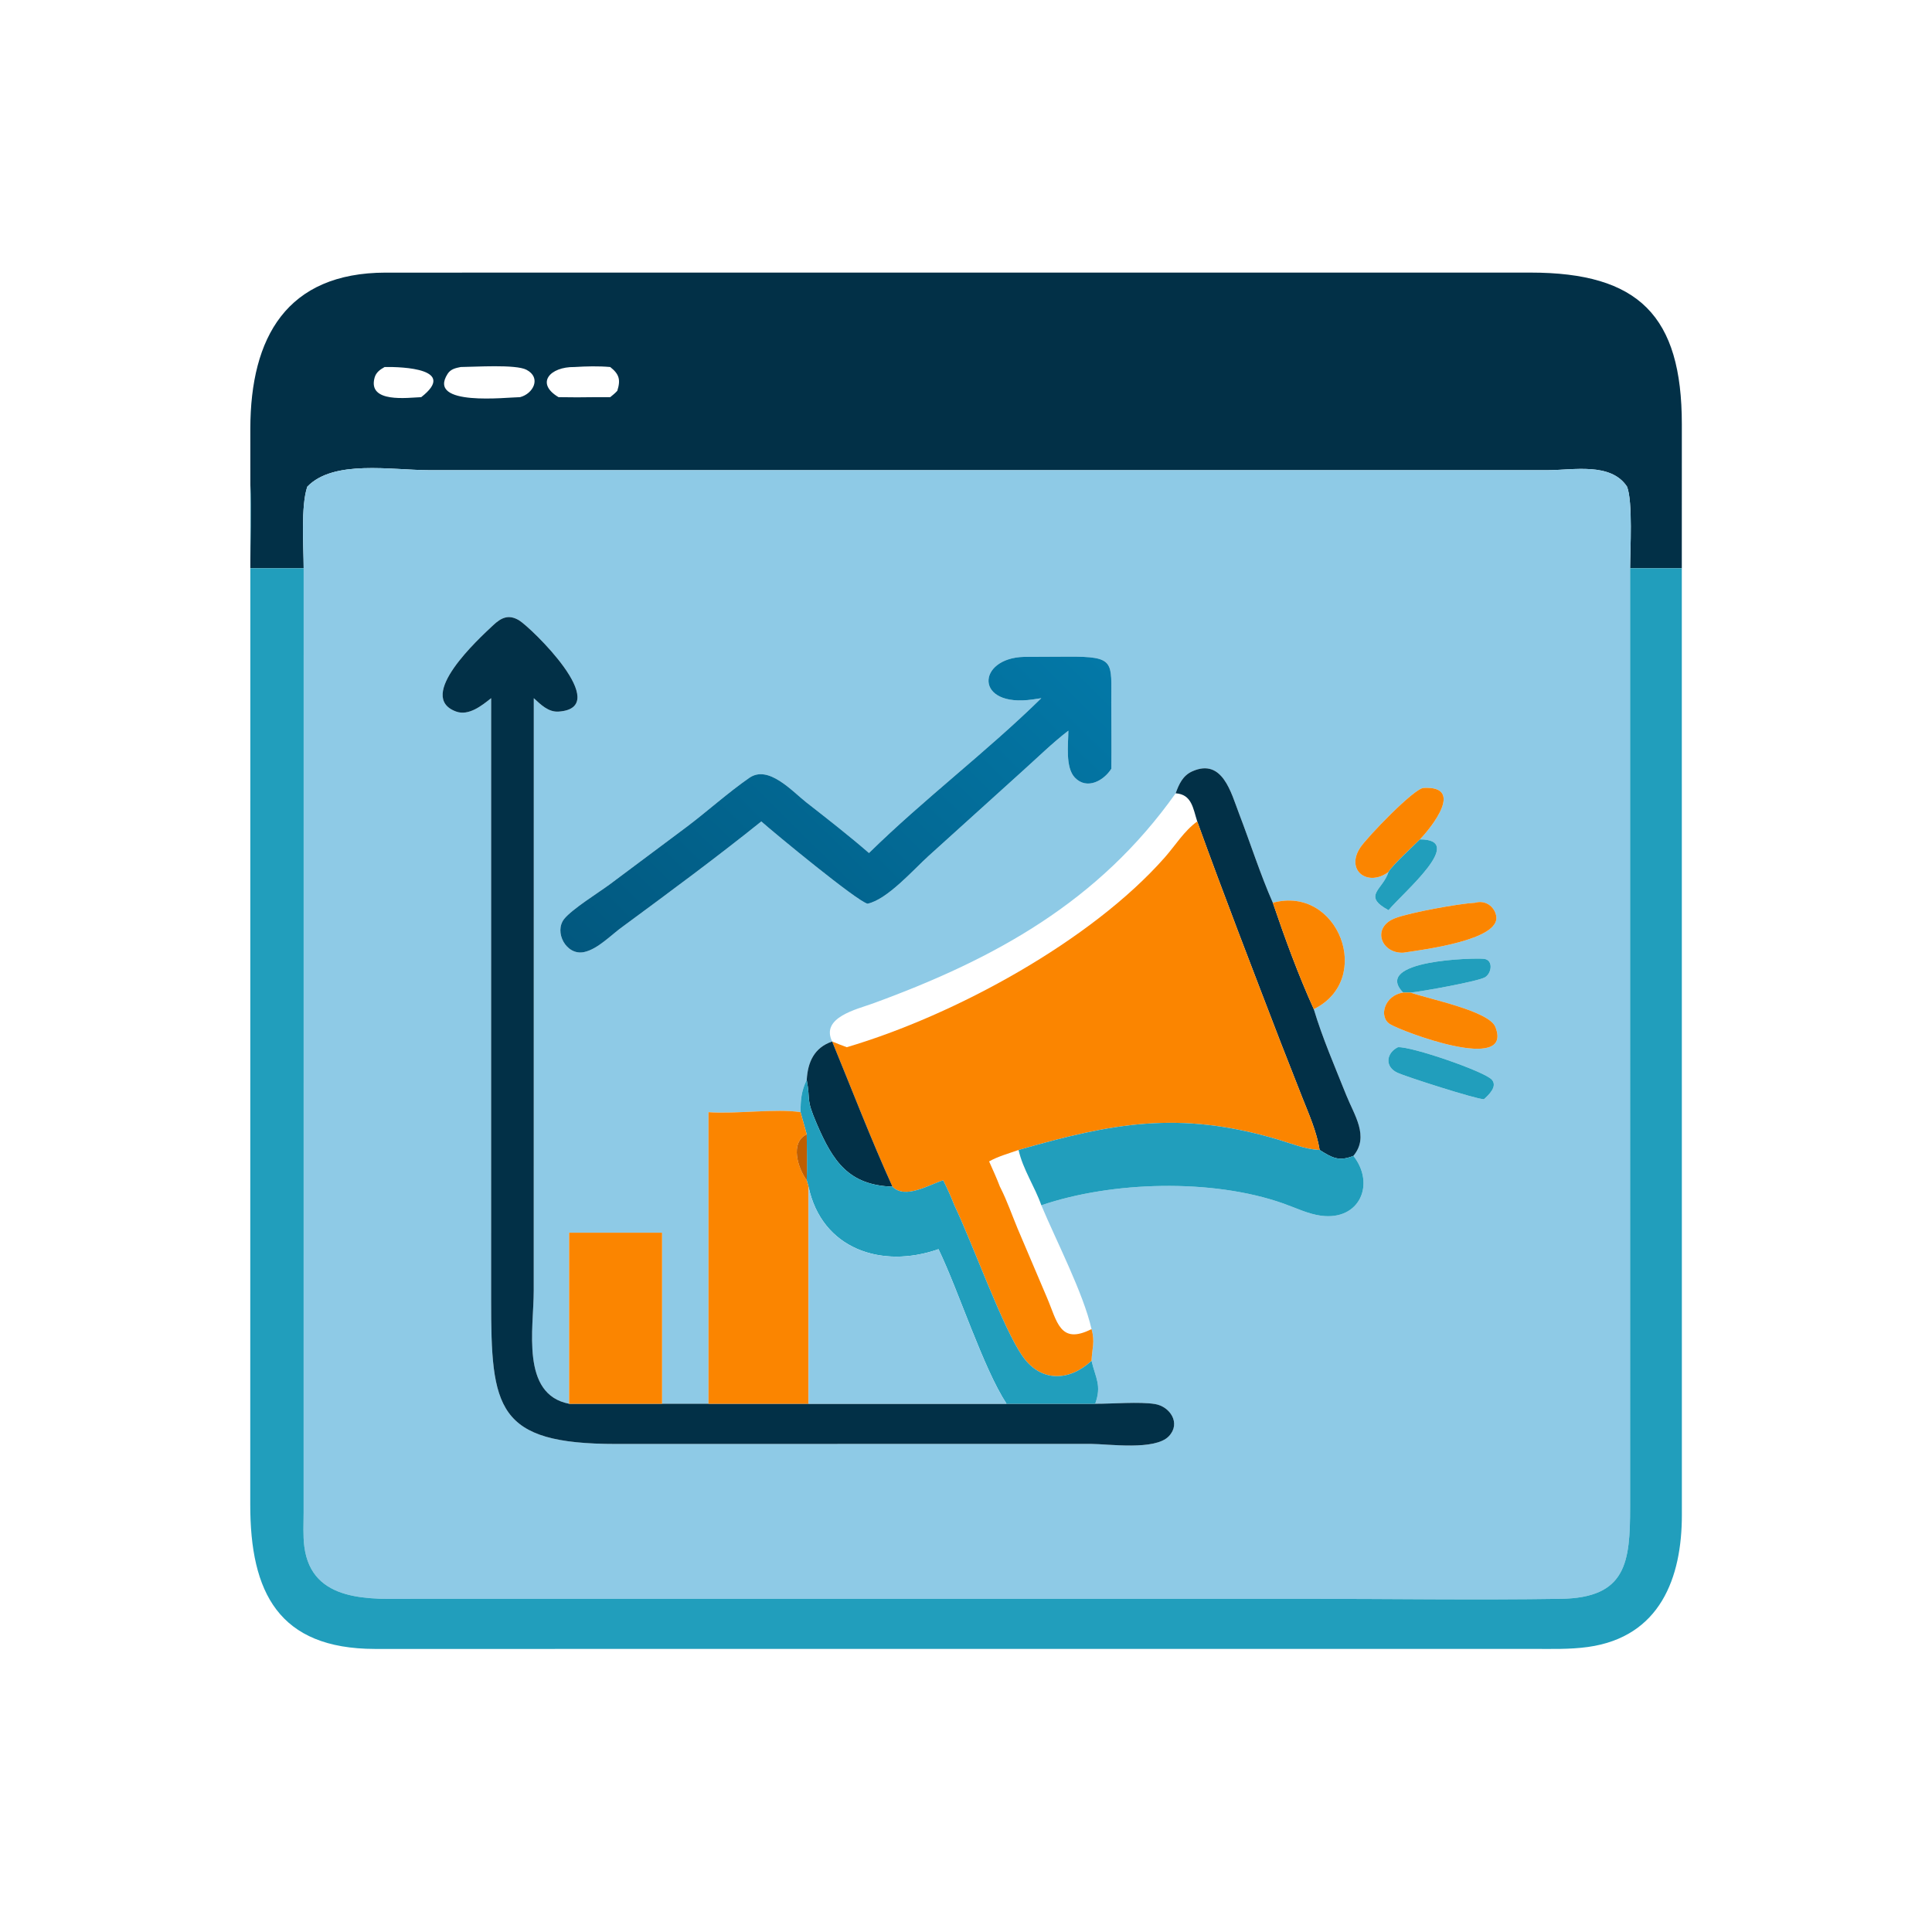 <?xml version="1.0" encoding="utf-8" ?>
<svg xmlns="http://www.w3.org/2000/svg" xmlns:xlink="http://www.w3.org/1999/xlink" width="1024" height="1024">
	<path fill="#023047" transform="scale(2 2)" d="M66.343 128.203L66.34 113.573C66.382 89.417 75.955 72.285 102.22 72.247L405.586 72.238C434.291 72.244 445.71 83.687 445.704 112.452L445.695 150.596L431.996 150.596C432.009 145.819 432.74 132.929 431.188 128.975C426.892 122.442 416.867 124.603 410.142 124.599L113.768 124.6C103.663 124.594 88.394 121.742 81.435 128.975C79.692 134.072 80.458 144.8 80.474 150.596L66.343 150.596C66.326 143.147 66.606 135.641 66.343 128.203ZM152.258 97.263C145.695 97.169 141.846 101.59 148.02 105.251C151.288 105.313 154.545 105.312 157.812 105.251L161.717 105.251C162.381 104.716 163.016 104.202 163.59 103.569C164.528 100.597 164.083 99.144 161.717 97.263C158.576 96.987 155.401 97.07 152.258 97.263ZM101.928 97.263C100.706 97.941 99.648 98.695 99.262 100.113C97.409 106.915 108.093 105.376 111.626 105.251C121.226 97.763 106.83 97.175 101.928 97.263ZM122.092 97.263C120.719 97.538 119.433 97.812 118.628 99.066C112.994 107.835 134.383 105.27 137.815 105.251C141.308 104.36 143.543 100.093 139.517 97.992C136.646 96.493 125.726 97.246 122.092 97.263Z"/>
	<path fill="#8ECAE6" transform="scale(2 2)" d="M81.435 128.975C88.394 121.742 103.663 124.594 113.768 124.6L410.142 124.599C416.867 124.603 426.892 122.442 431.188 128.975C432.74 132.929 432.009 145.819 431.996 150.596L431.997 399.394C431.99 414.035 431.037 423.44 413.644 423.706C390.918 424.053 368.133 423.696 345.4 423.698L109.277 423.707C98.421 423.734 82.568 424.935 80.646 409.822C80.273 406.888 80.465 403.761 80.465 400.8L80.474 150.596C80.458 144.8 79.692 134.072 81.435 128.975ZM311.56 210.232C291.226 238.934 263.7 254.128 231.266 265.952C227.193 267.437 217.39 269.623 220.53 276.003C215.762 277.638 214.063 281.461 213.792 286.187C212.343 289.146 212.159 291.485 212.153 294.739C205.786 293.718 195.101 295.274 187.754 294.739L187.754 372.013L175.455 372.013L175.455 326.678L150.824 326.678L150.824 372.013C137.936 369.517 141.439 352.087 141.445 342.085L141.46 185.022C143.319 186.724 145.315 188.77 148.058 188.578C162.72 187.549 140.601 166.195 137.534 164.377C134.781 162.746 132.85 163.666 130.693 165.69C126.911 169.239 110.064 184.615 120.859 188.561C124.222 189.79 127.703 186.98 130.161 185.022L130.154 344.374C130.146 373.256 131.487 382.668 163.255 382.666L288.992 382.643C293.84 382.673 306.091 384.451 309.749 380.623C313.036 377.184 310.065 372.732 306.086 372.083C301.985 371.413 294.718 372.041 290.238 372.013C291.995 367.093 290.377 365.326 289.268 360.628C289.399 357.325 290.248 355.644 289.268 352.223C287.091 342.676 279.887 328.789 275.964 319.416C294.58 313.046 321.202 312.278 340.053 318.919C343.326 320.072 346.692 321.739 350.14 322.185C360.394 323.513 364.504 313.739 358.666 306.319C362.959 301.179 358.883 295.512 356.764 290.201C353.779 282.718 350.482 275.148 348.167 267.434C364.25 259.583 354.67 234.506 337.312 239.242C334.017 231.778 331.302 223.257 328.335 215.539C326.264 210.152 323.989 200.844 315.989 204.398C313.457 205.522 312.445 207.784 311.56 210.232ZM376.289 222.449C379.336 219.286 388.218 208.233 377.271 208.802C374.712 208.935 362.341 221.836 360.519 224.563C356.439 230.674 362.496 235.164 367.966 231.075C366.482 235.836 360.877 237.337 367.966 241.211C372.07 236.312 388.716 222.436 376.289 222.449ZM371.861 263.05C366.955 263.707 365.214 269.446 368.382 271.421C371.337 273.263 401.215 284.654 396.298 272.166C394.629 267.928 378.856 264.803 373.826 263.05C376.659 262.771 391.728 260.091 393.559 258.981C395.337 257.903 395.793 254.414 393.28 254.101C390.892 253.804 363.44 254.394 371.861 263.05ZM271.38 174.078C258.764 174.402 258.139 187.628 273.714 185.358L275.964 185.022C261.55 199.187 244.968 211.658 230.288 226.06C224.904 221.394 219.318 217.045 213.707 212.658C209.984 209.748 203.662 202.603 198.586 206.131C192.893 210.087 187.625 214.865 182.083 219.055L161.479 234.449C158.516 236.626 151.654 240.898 149.552 243.483C146.717 246.971 150.051 253.262 154.719 252.324C158.47 251.57 162.108 247.587 165.214 245.422C177.507 236.36 189.842 227.251 201.756 217.693C205.429 220.944 227.1 238.821 229.9 239.49C235.128 238.412 242.153 230.385 246.048 226.867L270.848 204.45C274.88 200.842 278.847 196.925 283.127 193.634C283.109 197.169 282.273 203.383 284.851 206.077C288.033 209.402 292.523 206.894 294.516 203.727C294.591 197.858 294.516 191.984 294.501 186.115C294.474 175.384 295.705 173.941 282.989 174.023L271.38 174.078ZM390.907 239.242C386.575 239.47 373.896 241.789 369.86 243.277C363.343 245.679 365.924 252.713 371.861 252.476C377.142 251.684 397.613 249.144 396.524 242.794C396.071 240.155 393.542 238.438 390.907 239.242ZM370.47 277.521C367.406 279.017 366.858 282.642 370.316 284.279C372.473 285.301 391.234 291.319 393.254 291.309C394.496 290.189 396.923 287.956 395.367 286.142C393.486 283.949 373.974 277.254 370.47 277.521Z"/>
	<path fill="#219EBC" transform="scale(2 2)" d="M445.695 150.596L445.713 401.456C445.727 418.11 439.96 433.78 420.872 436.46C416.028 437.139 410.987 436.976 406.103 436.97L99.367 436.984C73.858 436.95 66.295 422.04 66.32 398.713L66.343 128.203C66.606 135.641 66.326 143.147 66.343 150.596L80.474 150.596L80.465 400.8C80.465 403.761 80.273 406.888 80.646 409.822C82.568 424.935 98.421 423.734 109.277 423.707L345.4 423.698C368.133 423.696 390.918 424.053 413.644 423.706C431.037 423.44 431.99 414.035 431.997 399.394L431.996 150.596L445.695 150.596Z"/>
	<path fill="#023047" transform="scale(2 2)" d="M141.46 185.022L141.445 342.085C141.439 352.087 137.936 369.517 150.824 372.013L175.455 372.013L187.754 372.013L214.269 372.013L266.742 372.013L290.238 372.013C294.718 372.041 301.985 371.413 306.086 372.083C310.065 372.732 313.036 377.184 309.749 380.623C306.091 384.451 293.84 382.673 288.992 382.643L163.255 382.666C131.487 382.668 130.146 373.256 130.154 344.374L130.161 185.022C127.703 186.98 124.222 189.79 120.859 188.561C110.064 184.615 126.911 169.239 130.693 165.69C132.85 163.666 134.781 162.746 137.534 164.377C140.601 166.195 162.72 187.549 148.058 188.578C145.315 188.77 143.319 186.724 141.46 185.022Z"/>
	<defs>
		<linearGradient id="gradient_0" gradientUnits="userSpaceOnUse" x1="173.153" y1="272.942" x2="280.968" y2="164.079">
			<stop offset="0" stop-color="#02587F"/>
			<stop offset="1" stop-color="#0378A7"/>
		</linearGradient>
	</defs>
	<path fill="url(#gradient_0)" transform="scale(2 2)" d="M275.964 185.022L273.714 185.358C258.139 187.628 258.764 174.402 271.38 174.078L282.989 174.023C295.705 173.941 294.474 175.384 294.501 186.115C294.516 191.984 294.591 197.858 294.516 203.727C292.523 206.894 288.033 209.402 284.851 206.077C282.273 203.383 283.109 197.169 283.127 193.634C278.847 196.925 274.88 200.842 270.848 204.45L246.048 226.867C242.153 230.385 235.128 238.412 229.9 239.49C227.1 238.821 205.429 220.944 201.756 217.693C189.842 227.251 177.507 236.36 165.214 245.422C162.108 247.587 158.47 251.57 154.719 252.324C150.051 253.262 146.717 246.971 149.552 243.483C151.654 240.898 158.516 236.626 161.479 234.449L182.083 219.055C187.625 214.865 192.893 210.087 198.586 206.131C203.662 202.603 209.984 209.748 213.707 212.658C219.318 217.045 224.904 221.394 230.288 226.06C244.968 211.658 261.55 199.187 275.964 185.022Z"/>
	<path fill="#023047" transform="scale(2 2)" d="M311.56 210.232C312.445 207.784 313.457 205.522 315.989 204.398C323.989 200.844 326.264 210.152 328.335 215.539C331.302 223.257 334.017 231.778 337.312 239.242C340.494 248.617 344.075 258.416 348.167 267.434C350.482 275.148 353.779 282.718 356.764 290.201C358.883 295.512 362.959 301.179 358.666 306.319C354.871 307.826 353.152 306.912 349.724 304.754C348.927 299.85 346.874 295.288 345.056 290.693L339.327 276.089C331.876 256.689 324.341 237.236 317.278 217.693C316.175 214.245 315.848 210.516 311.56 210.232Z"/>
	<path fill="#FB8500" transform="scale(2 2)" d="M376.289 222.449C374.519 224.239 368.893 229.384 367.966 231.075C362.496 235.164 356.439 230.674 360.519 224.563C362.341 221.836 374.712 208.935 377.271 208.802C388.218 208.233 379.336 219.286 376.289 222.449Z"/>
	<path fill="#FB8500" transform="scale(2 2)" d="M224.41 277.521C253.172 269.018 289.188 249.324 308.674 227.232C311.492 224.037 313.781 220.222 317.278 217.693C324.341 237.236 331.876 256.689 339.327 276.089L345.056 290.693C346.874 295.288 348.927 299.85 349.724 304.754L349.36 304.734C345.796 304.519 342.062 302.994 338.652 301.982C312.421 294.198 294.651 297.668 269.934 304.754C267.371 305.662 264.494 306.446 262.124 307.784C263.105 310.003 264.128 312.211 264.988 314.479L265.169 314.835C266.895 318.277 268.189 321.994 269.662 325.555L277.41 343.771C280.159 350.117 280.809 356.503 289.268 352.223C290.248 355.644 289.399 357.325 289.268 360.628C283.338 366.114 275.942 366.323 271.104 359.579C265.792 352.173 257.75 329.481 252.919 319.416C252.021 317.139 251.067 314.968 249.95 312.787C246.334 313.901 239.873 317.934 236.511 314.479C230.783 301.838 225.801 288.84 220.53 276.003C221.813 276.548 223.1 277.047 224.41 277.521Z"/>
	<path fill="#219EBC" transform="scale(2 2)" d="M367.966 231.075C368.893 229.384 374.519 224.239 376.289 222.449C388.716 222.436 372.07 236.312 367.966 241.211C360.877 237.337 366.482 235.836 367.966 231.075Z"/>
	<path fill="#FB8500" transform="scale(2 2)" d="M337.312 239.242C354.67 234.506 364.25 259.583 348.167 267.434C344.075 258.416 340.494 248.617 337.312 239.242Z"/>
	<path fill="#FB8500" transform="scale(2 2)" d="M371.861 252.476C365.924 252.713 363.343 245.679 369.86 243.277C373.896 241.789 386.575 239.47 390.907 239.242C393.542 238.438 396.071 240.155 396.524 242.794C397.613 249.144 377.142 251.684 371.861 252.476Z"/>
	<path fill="#219EBC" transform="scale(2 2)" d="M371.861 263.05C363.44 254.394 390.892 253.804 393.28 254.101C395.793 254.414 395.337 257.903 393.559 258.981C391.728 260.091 376.659 262.771 373.826 263.05L371.861 263.05Z"/>
	<path fill="#FB8500" transform="scale(2 2)" d="M373.826 263.05C378.856 264.803 394.629 267.928 396.298 272.166C401.215 284.654 371.337 273.263 368.382 271.421C365.214 269.446 366.955 263.707 371.861 263.05L373.826 263.05Z"/>
	<path fill="#023047" transform="scale(2 2)" d="M213.792 286.187C214.063 281.461 215.762 277.638 220.53 276.003L220.53 276.003C225.801 288.84 230.783 301.838 236.511 314.479C224.883 314.08 220.722 307.76 216.429 297.763C213.465 290.862 214.864 291.971 213.792 286.187Z"/>
	<path fill="#219EBC" transform="scale(2 2)" d="M393.254 291.309C391.234 291.319 372.473 285.301 370.316 284.279C366.858 282.642 367.406 279.017 370.47 277.521C373.974 277.254 393.486 283.949 395.367 286.142C396.923 287.956 394.496 290.189 393.254 291.309Z"/>
	<path fill="#219EBC" transform="scale(2 2)" d="M212.153 294.739C212.159 291.485 212.343 289.146 213.792 286.187C214.864 291.971 213.465 290.862 216.429 297.763C220.722 307.76 224.883 314.08 236.511 314.479C239.873 317.934 246.334 313.901 249.95 312.787C251.067 314.968 252.021 317.139 252.919 319.416C257.75 329.481 265.792 352.173 271.104 359.579C275.942 366.323 283.338 366.114 289.268 360.628C290.377 365.326 291.995 367.093 290.238 372.013L266.742 372.013C260.526 362.489 254.188 342.447 248.713 331.043C233.598 336.372 217.743 330.966 214.269 314.479C214.1 313.918 213.946 313.352 213.792 312.787C213.93 308.751 213.8 304.66 213.792 300.62L212.153 294.739Z"/>
	<path fill="#FB8500" transform="scale(2 2)" d="M187.754 294.739C195.101 295.274 205.786 293.718 212.153 294.739L213.792 300.62C209.239 302.803 211.487 309.656 213.792 312.787C213.946 313.352 214.1 313.918 214.269 314.479L214.269 372.013L187.754 372.013L187.754 294.739Z"/>
	<path fill="#219EBC" transform="scale(2 2)" d="M269.934 304.754C294.651 297.668 312.421 294.198 338.652 301.982C342.062 302.994 345.796 304.519 349.36 304.734L349.724 304.754C353.152 306.912 354.871 307.826 358.666 306.319C364.504 313.739 360.394 323.513 350.14 322.185C346.692 321.739 343.326 320.072 340.053 318.919C321.202 312.278 294.58 313.046 275.964 319.416C274.236 314.458 271.071 309.885 269.934 304.754Z"/>
	<path fill="#BF5E00" transform="scale(2 2)" d="M213.792 312.787C211.487 309.656 209.239 302.803 213.792 300.62C213.8 304.66 213.93 308.751 213.792 312.787Z"/>
	<path fill="#8ECAE6" transform="scale(2 2)" d="M214.269 314.479C217.743 330.966 233.598 336.372 248.713 331.043C254.188 342.447 260.526 362.489 266.742 372.013L214.269 372.013L214.269 314.479Z"/>
	<path fill="#FB8500" transform="scale(2 2)" d="M150.824 372.013L150.824 326.678L175.455 326.678L175.455 372.013L150.824 372.013Z"/>
</svg>
